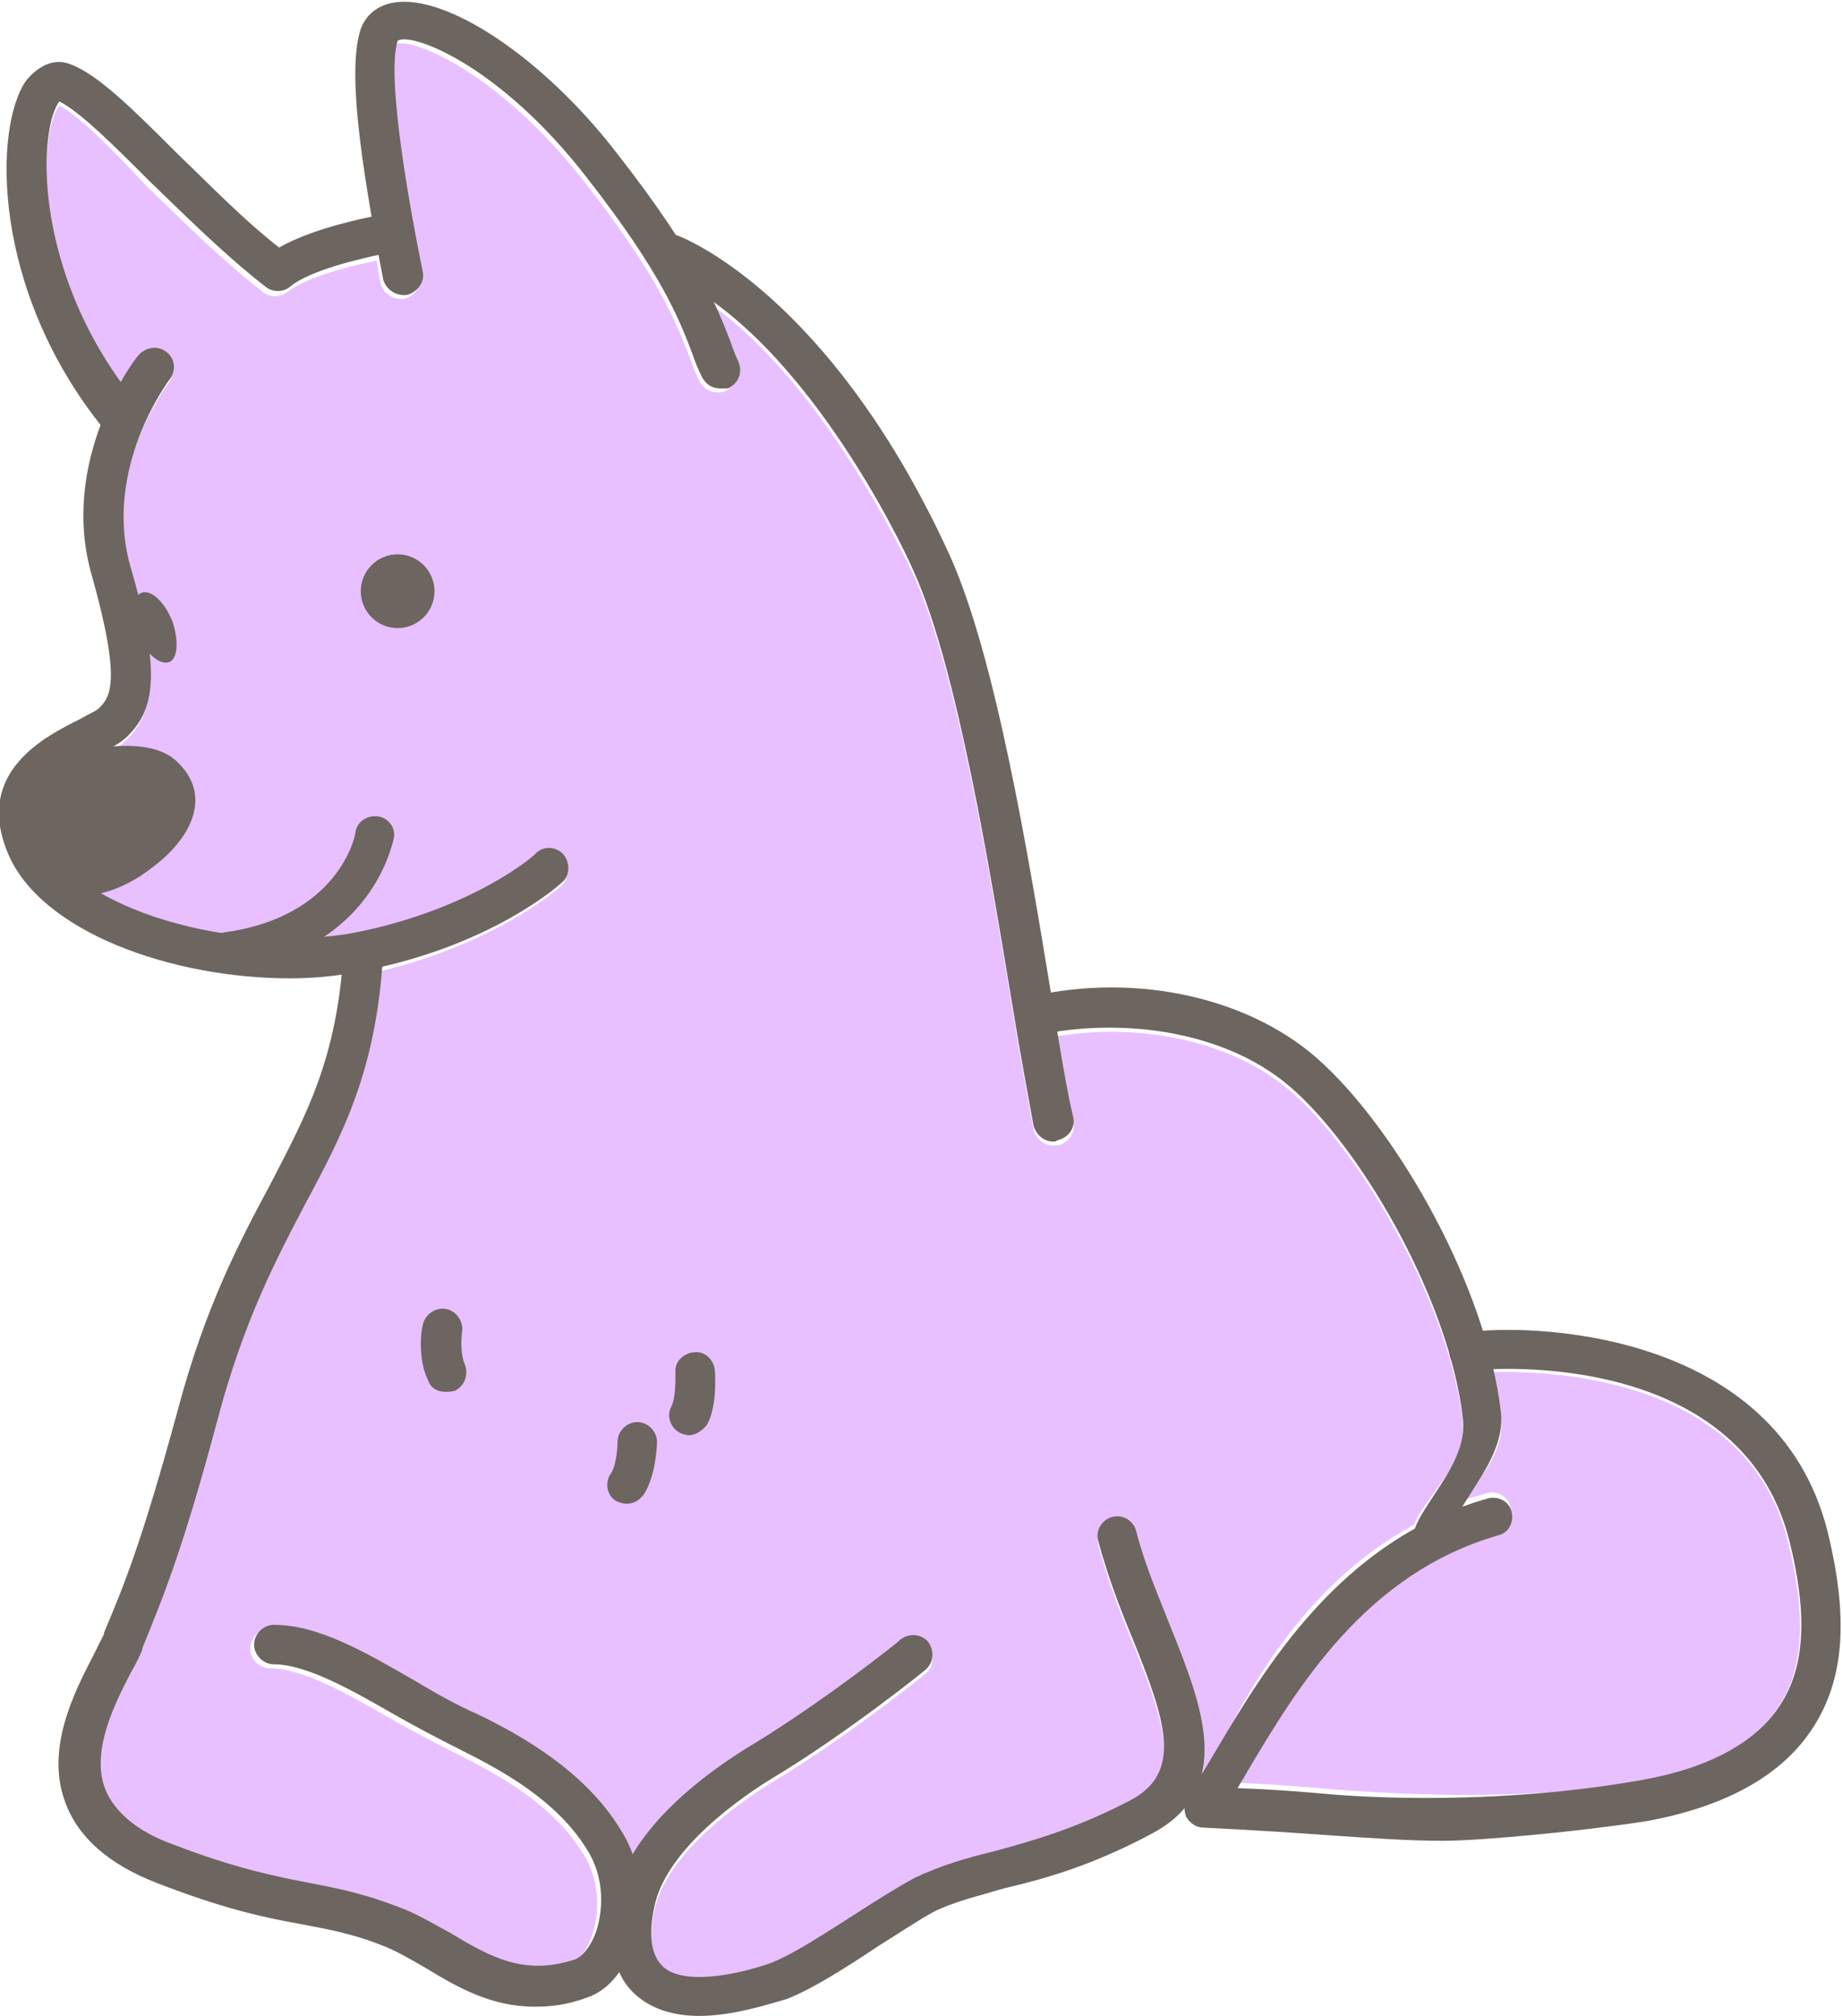 <?xml version="1.0" encoding="utf-8"?>
<!-- Generator: Adobe Illustrator 26.5.0, SVG Export Plug-In . SVG Version: 6.00 Build 0)  -->
<svg version="1.1" id="Layer_2_00000142145491500266884440000000979289969610246062_"
	 xmlns="http://www.w3.org/2000/svg" xmlns:xlink="http://www.w3.org/1999/xlink" x="0px" y="0px" viewBox="0 0 139.9 153.1"
	 style="enable-background:new 0 0 139.9 153.1;" xml:space="preserve">
<style type="text/css">
	.st0{fill:#E8C0FF;}
	.st1{fill:#6D6560;}
</style>
<g id="icon6">
	<g>
		<g>
			<path class="st0" d="M107.4,115.8c0.8-2.1,4-4.6,3.7-7.8c-1-8.7-7.3-19.8-12.6-24.7c-4.8-4.5-12.4-5.6-18.2-4.6
				c0.4,2.6,0.8,4.9,1.2,6.5c0.2,0.8-0.3,1.6-1.2,1.8c-0.1,0-0.2,0-0.3,0c-0.7,0-1.3-0.5-1.5-1.2c-0.4-2.2-1-5.4-1.6-9.1
				c-1.7-10.2-4.2-25.7-7.5-33c-0.8-1.6-6.8-14.4-15.3-20.5c0.5,1.2,0.9,2.1,1.2,3c0.2,0.6,0.4,1.1,0.6,1.5c0.3,0.8,0,1.6-0.8,2
				c-0.2,0.1-0.4,0.1-0.6,0.1c-0.6,0-1.1-0.3-1.4-0.9s-0.5-1.1-0.7-1.7c-1-2.6-2.3-6.1-8.1-13.5c-6.6-8.4-13.3-11-14.3-10.3
				c-0.9,2.8,1,13.1,1.9,17.5c0.2,0.8-0.4,1.6-1.2,1.8c-0.8,0.1-1.6-0.4-1.8-1.2c-0.1-0.6-0.2-1.1-0.3-1.7c-1.6,0.3-5.3,1.2-6.8,2.4
				c-0.5,0.4-1.3,0.4-1.8,0c-3.1-2.4-6.1-5.4-8.8-8C8.6,11.4,6,8.8,4.5,8c-0.2,0.3-0.6,1-0.8,2.5C3.1,14.2,3.8,22,9.1,29.4
				c0.7-1.2,1.3-2,1.3-2.1c0.5-0.6,1.4-0.8,2.1-0.3s0.8,1.4,0.3,2.1c-0.1,0.1-5.1,6.8-3,14.2c2.4,8.2,1.8,10.9-0.2,12.9
				c-0.5,0.5-1.2,0.9-2.2,1.3c-3.3,1.6-5.5,3-4.1,6.4C5.6,69.3,17.8,73,27,71.1c8.9-1.8,13.6-5.9,13.6-6c0.6-0.6,1.6-0.5,2.1,0.1
				s0.5,1.6-0.1,2.1c-0.2,0.2-5,4.4-13.9,6.5c-0.7,8.1-3.1,12.7-5.8,17.9c-2.2,4.2-4.7,8.9-6.7,16.5c-2.7,10.1-4.2,13.6-5.7,17.3
				l0,0.1c-0.2,0.5-0.5,1.1-0.9,1.8c-1.3,2.5-3,6-1.9,8.8c0.7,1.7,2.4,3.2,5.2,4.2c4.7,1.8,7.7,2.4,10.3,2.9
				c2.1,0.4,4.1,0.8,6.7,1.8c1.4,0.5,2.7,1.3,4,2c3,1.8,5.6,3.3,9.5,2c0.5-0.2,1.1-0.9,1.5-1.9c0.6-1.6,0.8-4.2-0.6-6.4
				c-2.3-3.8-6.6-6.1-9.6-7.6c-1.6-0.8-3.3-1.7-4.9-2.6c-3.3-1.9-6.8-3.9-9.3-3.9c-0.8,0-1.5-0.7-1.5-1.5s0.7-1.5,1.5-1.5
				c3.4,0,7,2.1,10.8,4.3c1.5,0.9,3.1,1.8,4.7,2.6c3.3,1.6,8.1,4.3,10.8,8.7c0.5,0.7,0.8,1.5,1,2.2c2.2-4,6.7-7.1,9.5-8.8
				c5.1-3.1,11.1-7.8,11.1-7.9c0.7-0.5,1.6-0.4,2.1,0.2c0.5,0.7,0.4,1.6-0.2,2.1c-0.2,0.2-6.1,4.9-11.4,8.1
				c-2.5,1.5-8.3,5.5-9.2,9.9c-0.5,2.3-0.2,3.8,0.7,4.6c1.5,1.3,5.2,0.7,8.1-0.3c1.8-0.7,4.2-2.3,6.4-3.7c1.7-1.1,3.3-2.1,4.6-2.8
				c1.9-0.9,3.9-1.5,6-2c2.9-0.8,6.2-1.7,10.4-3.9c3.9-2.1,2.7-5.9,0.1-12.3c-1-2.4-1.9-4.8-2.6-7.4c-0.2-0.8,0.3-1.6,1.1-1.8
				c0.8-0.2,1.6,0.3,1.8,1.1c0.6,2.4,1.6,4.7,2.5,7c1.6,3.9,3.2,8,2.5,11.3c0.4-0.6,0.8-1.3,1.2-1.9
				C95.2,127.5,99.6,120,107.4,115.8L107.4,115.8z"/>
			<path class="st0" d="M113.4,104.2c0.3,1.2,0.5,2.3,0.6,3.4c0.3,2.5-1.5,4.5-2.7,6.3c0.5-0.2,1-0.3,1.6-0.5c0.8-0.2,1.6,0.2,1.8,1
				c0.2,0.8-0.2,1.6-1,1.8c-10.1,2.9-15.3,11.6-19.1,18c-0.2,0.4-0.5,0.8-0.7,1.2c2.8,0.1,5.2,0.3,7.4,0.5
				c6.7,0.5,15.3,0.8,23.2-0.6c5.2-0.9,8.8-2.9,10.6-5.7c1.9-2.9,2.1-6.9,0.7-12.5C132.8,104.8,118.4,104.1,113.4,104.2L113.4,104.2
				z"/>
		</g>
		<g>
			<path class="st1" d="M9.1,33.1c-0.4,0-0.9-0.2-1.2-0.5c-8.6-10.6-8.4-23-5.9-26.5C3,4.9,4.2,4.4,5.4,4.9c2.1,0.8,4.8,3.5,8.1,6.8
				c2.4,2.3,5,5,7.7,7.1c2.6-1.5,6.8-2.3,7.3-2.4c0.8-0.1,1.6,0.4,1.7,1.2c0.1,0.8-0.4,1.6-1.2,1.7c-1.4,0.3-5.5,1.2-7,2.5
				c-0.5,0.4-1.3,0.4-1.8,0c-3.1-2.4-6.1-5.4-8.8-8c-2.7-2.7-5.3-5.3-6.9-6.1c-0.2,0.3-0.6,1-0.8,2.5c-0.6,3.8,0.2,12.4,6.6,20.3
				c0.5,0.6,0.4,1.6-0.2,2.1C9.8,32.9,9.5,33.1,9.1,33.1L9.1,33.1z"/>
			<path class="st1" d="M22,74.3c-8.9,0-18.9-3.5-21.4-9.5c-2.6-6.2,2.9-8.9,5.5-10.2c0.5-0.3,1.2-0.6,1.4-0.8
				c0.8-0.8,1.8-1.8-0.5-10c-2.6-8.8,3.2-16.5,3.5-16.8c0.5-0.6,1.4-0.8,2.1-0.3s0.8,1.4,0.3,2.1l0,0c-0.1,0.1-5.1,6.8-3,14.2
				c2.4,8.2,1.8,10.9-0.2,12.9c-0.5,0.5-1.2,0.9-2.2,1.3c-3.3,1.6-5.5,3-4.1,6.4c2.2,5.4,14.4,9,23.7,7.2c8.9-1.8,13.6-5.9,13.6-6
				c0.6-0.6,1.6-0.5,2.1,0.1s0.5,1.6-0.1,2.1c-0.2,0.2-5.3,4.8-15,6.7C25.9,74.1,24,74.3,22,74.3L22,74.3z"/>
			<path class="st1" d="M54.7,29.5c-0.6,0-1.1-0.3-1.4-0.9s-0.5-1.1-0.7-1.7c-1-2.6-2.3-6.1-8.1-13.5c-6.6-8.5-13.3-11-14.3-10.3
				c-0.9,2.8,1,13.1,1.9,17.5c0.2,0.8-0.4,1.6-1.2,1.8c-0.8,0.1-1.6-0.4-1.8-1.2c-1.8-9.3-2.7-16-1.7-19c0.4-1.1,1.3-1.8,2.5-2
				c4-0.7,11.4,4.2,17,11.5c6.1,7.8,7.6,11.7,8.6,14.3c0.2,0.6,0.4,1.1,0.6,1.5c0.3,0.8,0,1.6-0.8,2C55,29.5,54.8,29.5,54.7,29.5
				L54.7,29.5z"/>
			<path class="st1" d="M53.1,153.1c-1.7,0-3.4-0.4-4.7-1.5c-1.8-1.5-2.3-4-1.7-7.4c1.1-5.4,7.1-9.7,10.6-11.8
				c5.1-3.1,11.1-7.8,11.1-7.9c0.7-0.5,1.6-0.4,2.1,0.2c0.5,0.7,0.4,1.6-0.2,2.1c-0.2,0.2-6.1,4.9-11.4,8.1
				c-2.5,1.5-8.3,5.5-9.2,9.9c-0.5,2.3-0.2,3.8,0.7,4.6c1.5,1.3,5.2,0.7,8.1-0.3c1.8-0.7,4.2-2.3,6.4-3.7c1.7-1.1,3.3-2.1,4.6-2.8
				c1.9-0.9,3.9-1.5,6-2c2.9-0.8,6.2-1.7,10.4-3.9c3.9-2.1,2.7-5.9,0.1-12.3c-1-2.4-1.9-4.8-2.6-7.4c-0.2-0.8,0.3-1.6,1.1-1.8
				c0.8-0.2,1.6,0.3,1.8,1.1c0.6,2.4,1.6,4.7,2.5,7c2.5,6.2,5.1,12.6-1.4,16c-4.5,2.4-8.1,3.4-11.1,4.1c-2,0.6-3.8,1-5.4,1.8
				c-1.1,0.6-2.6,1.6-4.2,2.6c-2.4,1.6-4.9,3.2-6.9,4C58.4,152.2,55.7,153.1,53.1,153.1L53.1,153.1z"/>
			<path class="st1" d="M80,86.7c-0.7,0-1.3-0.5-1.5-1.2c-0.4-2.2-1-5.4-1.6-9.1c-1.7-10.2-4.2-25.7-7.5-33
				c-0.8-1.9-8.6-18.3-19.1-22.7c-0.8-0.3-1.1-1.2-0.8-2s1.2-1.1,2-0.8c2,0.8,12.2,5.9,20.6,24.2c3.5,7.7,6,22.8,7.8,33.8
				c0.6,3.7,1.1,6.8,1.6,8.9c0.2,0.8-0.3,1.6-1.2,1.8C80.2,86.7,80.1,86.7,80,86.7L80,86.7z"/>
			<path class="st1" d="M40.6,152.4c-3.3,0-5.9-1.5-8.2-2.9c-1.2-0.7-2.4-1.4-3.5-1.8c-2.3-0.9-4.1-1.2-6.2-1.6
				c-2.8-0.5-5.9-1.2-10.8-3.1c-3.6-1.4-5.9-3.4-6.9-6c-1.6-4.1,0.6-8.4,2.1-11.3c0.3-0.6,0.6-1.2,0.8-1.6l0-0.1
				c1.6-3.8,2.9-7,5.6-16.9c2.1-7.9,4.7-12.8,7-17.1c2.8-5.4,5.1-9.6,5.6-17.8c0-0.8,0.8-1.4,1.6-1.4c0.8,0.1,1.5,0.8,1.4,1.6
				c-0.5,8.8-3,13.6-5.9,19c-2.2,4.2-4.7,8.9-6.7,16.5c-2.7,10.1-4.2,13.6-5.7,17.3l0,0.1c-0.2,0.5-0.5,1.1-0.9,1.8
				c-1.3,2.5-3,6-1.9,8.8c0.7,1.7,2.4,3.2,5.2,4.2c4.7,1.8,7.7,2.4,10.3,2.9c2.1,0.4,4.1,0.8,6.7,1.8c1.4,0.5,2.7,1.3,4,2
				c3,1.8,5.6,3.3,9.5,2c0.5-0.2,1.1-0.9,1.5-1.9c0.6-1.6,0.8-4.2-0.6-6.4c-2.3-3.8-6.6-6.1-9.6-7.6c-1.6-0.8-3.3-1.7-4.9-2.6
				c-3.3-1.9-6.8-3.9-9.3-3.9c-0.8,0-1.5-0.7-1.5-1.5s0.7-1.5,1.5-1.5c3.4,0,7,2.1,10.8,4.3c1.5,0.9,3.1,1.8,4.7,2.5
				c3.3,1.6,8.1,4.3,10.8,8.7c2,3.1,1.8,6.7,0.9,9c-0.7,1.9-1.9,3.3-3.4,3.8C43,152.3,41.7,152.4,40.6,152.4L40.6,152.4z"/>
			<path class="st1" d="M17.3,73.8c-0.7,0-1.4-0.5-1.5-1.3c-0.1-0.8,0.5-1.6,1.3-1.7c8.6-1.2,9.9-7.3,9.9-7.6
				c0.1-0.8,0.9-1.3,1.7-1.2c0.8,0.1,1.4,0.9,1.2,1.7c-0.1,0.3-1.6,8.5-12.4,10C17.4,73.8,17.3,73.8,17.3,73.8L17.3,73.8z"/>
			<circle class="st1" cx="30.2" cy="44.9" r="2.8"/>
			<path class="st1" d="M13.1,47.2c0.5,1.5,0.4,2.9-0.3,3.1s-1.8-0.7-2.3-2.2c-0.5-1.5-0.4-2.9,0.3-3.1
				C11.5,44.8,12.5,45.7,13.1,47.2z"/>
			<path class="st1" d="M3.5,57.8c0,0,7.1-2.6,9.9,0s1.1,5.8-1.6,7.9c-2.7,2.2-6,3.1-8.3,1.5S1.9,60,3.5,57.8z"/>
			<path class="st1" d="M108.8,118.4c-0.8,0-1.5-0.7-1.5-1.5c0-2.2,4.3-5.6,3.8-9.2c-1-8.7-7.3-19.8-12.6-24.7
				c-5.2-4.9-13.6-5.7-19.6-4.4c-0.8,0.2-1.6-0.3-1.8-1.1c-0.2-0.8,0.3-1.6,1.1-1.8c8.2-1.9,17,0.1,22.3,5.1
				c5.7,5.3,12.4,16.9,13.5,26.5c0.4,3.8-3.9,7.2-3.8,9.5C110.3,117.7,109.6,118.4,108.8,118.4L108.8,118.4L108.8,118.4z"/>
			<path class="st1" d="M109.6,139.8c-2.7,0-5.3-0.2-8.4-0.4c-2.7-0.2-5.8-0.4-9.8-0.6c-0.5,0-1-0.3-1.3-0.8
				c-0.2-0.5-0.2-1.1,0.1-1.5c0.6-1,1.3-2.1,2-3.3c3.8-6.4,9.5-16.2,20.8-19.4c0.8-0.2,1.6,0.2,1.8,1c0.2,0.8-0.2,1.6-1,1.8
				c-10.1,2.9-15.3,11.6-19.1,18c-0.2,0.4-0.5,0.8-0.7,1.2c2.8,0.1,5.2,0.3,7.4,0.5c6.7,0.5,15.3,0.3,23.2-1.1
				c5.2-0.9,8.8-2.9,10.6-5.7c1.9-2.9,2.1-6.9,0.7-12.5c-3.8-15-23.9-13-24.1-12.9c-0.8,0.1-1.6-0.4-1.7-1.2
				c-0.1-0.8,0.4-1.6,1.2-1.7c4.5-0.7,23.6-0.4,27.5,15.1c1.6,6.5,1.3,11.2-1.1,14.9c-2.3,3.6-6.6,6-12.6,7.1
				C120.7,139,112.7,139.8,109.6,139.8L109.6,139.8z"/>
			<path class="st1" d="M52.3,109c-0.2,0-0.5-0.1-0.7-0.2c-0.7-0.4-1-1.3-0.6-2c0.3-0.6,0.3-1.8,0.3-2.5c-0.1-0.8,0.5-1.5,1.4-1.6
				c0.8-0.1,1.5,0.5,1.6,1.4c0,0.3,0.2,2.6-0.6,4.1C53.3,108.7,52.8,109,52.3,109L52.3,109z"/>
			<path class="st1" d="M33.8,105.7c-0.6,0-1.1-0.3-1.3-0.9c-0.8-1.6-0.5-3.9-0.4-4.1c0.1-0.8,0.9-1.4,1.7-1.3s1.4,0.9,1.3,1.7
				c-0.1,0.7-0.1,1.9,0.2,2.5c0.3,0.8,0,1.6-0.7,2C34.3,105.7,34.1,105.7,33.8,105.7z"/>
			<path class="st1" d="M47.6,114.2c-0.3,0-0.6-0.1-0.8-0.2c-0.7-0.4-0.9-1.4-0.4-2.1c0.4-0.6,0.5-1.9,0.5-2.4
				c0-0.8,0.7-1.5,1.5-1.5c0.8,0,1.5,0.7,1.5,1.5c0,0.3-0.1,2.6-1,4C48.5,114,48.1,114.2,47.6,114.2L47.6,114.2z"/>
		</g>
	</g>
</g>
</svg>
